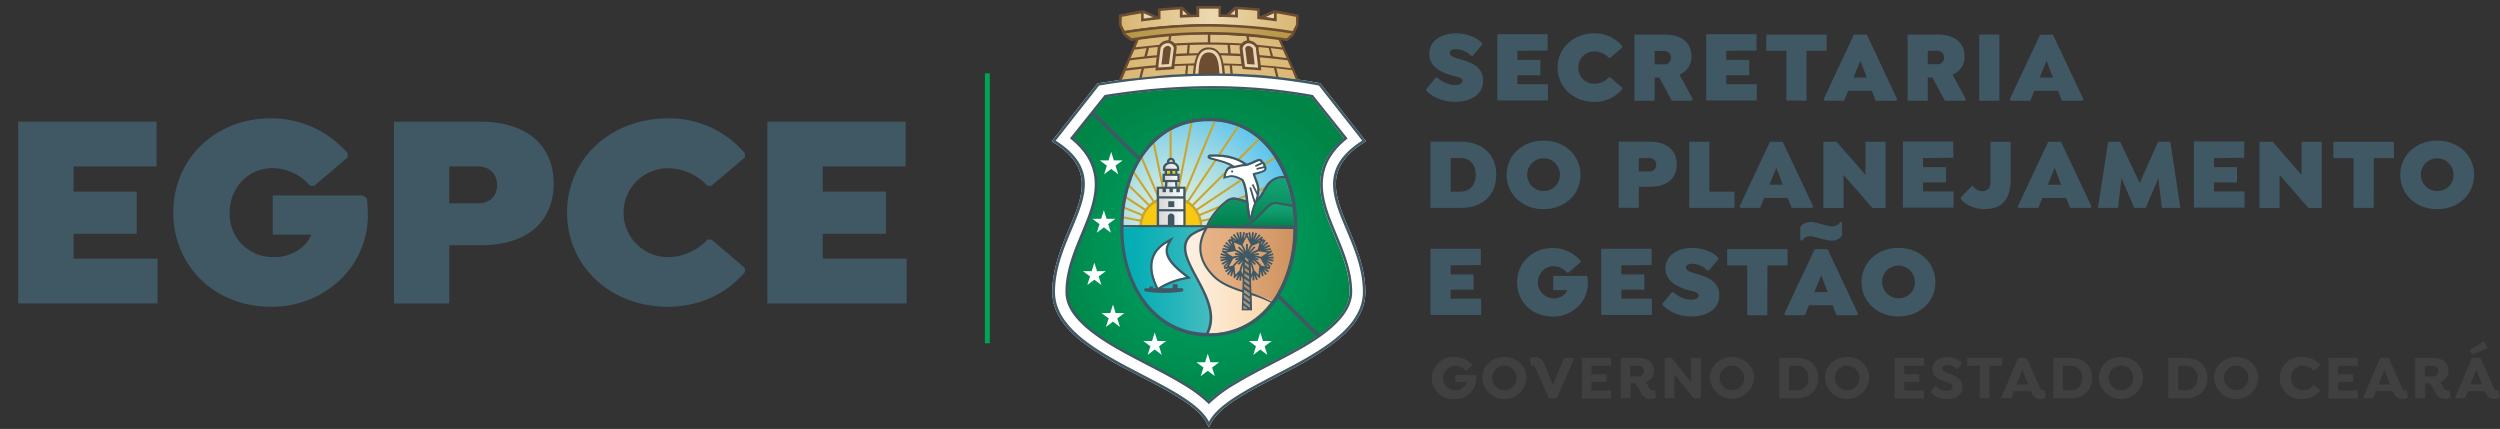 <svg id="Layer_1" data-name="Layer 1" xmlns="http://www.w3.org/2000/svg" xmlns:xlink="http://www.w3.org/1999/xlink" viewBox="0 0 831.29 142.62"><rect x="0" y="0" width="831.29" height="142.62" fill="#333333" stroke="none"/><defs><style>.cls-1,.cls-17,.cls-21,.cls-38,.cls-45{fill:none;}.cls-2{fill:#405864;}.cls-3{fill:#404041;}.cls-16,.cls-4{fill:#fff;}.cls-5{fill:#e9d5b0;}.cls-16,.cls-20,.cls-22,.cls-44,.cls-5{fill-rule:evenodd;}.cls-6{clip-path:url(#clip-path);}.cls-7{fill:url(#linear-gradient);}.cls-8{clip-path:url(#clip-path-2);}.cls-9{fill:url(#linear-gradient-2);}.cls-10{clip-path:url(#clip-path-3);}.cls-11{fill:url(#linear-gradient-3);}.cls-12{clip-path:url(#clip-path-4);}.cls-13{clip-path:url(#clip-path-5);}.cls-14{clip-path:url(#clip-path-6);}.cls-15{fill:url(#radial-gradient);}.cls-17{stroke:#fff;}.cls-17,.cls-21,.cls-38,.cls-45{stroke-miterlimit:2.61;stroke-width:0;}.cls-18{clip-path:url(#clip-path-7);}.cls-19{fill:url(#radial-gradient-2);}.cls-20{fill:#c9a42e;}.cls-21{stroke:#c9a42e;}.cls-22,.cls-37{fill:#f9c911;}.cls-23{clip-path:url(#clip-path-8);}.cls-24{clip-path:url(#clip-path-9);}.cls-25{fill:url(#linear-gradient-4);}.cls-26{clip-path:url(#clip-path-10);}.cls-27{clip-path:url(#clip-path-11);}.cls-28{fill:url(#linear-gradient-5);}.cls-29{clip-path:url(#clip-path-12);}.cls-30{clip-path:url(#clip-path-13);}.cls-31{fill:url(#linear-gradient-6);}.cls-32{clip-path:url(#clip-path-14);}.cls-33{clip-path:url(#clip-path-15);}.cls-34{fill:url(#linear-gradient-7);}.cls-35{clip-path:url(#clip-path-16);}.cls-36{fill:url(#linear-gradient-8);}.cls-38{stroke:#f9c911;}.cls-39{clip-path:url(#clip-path-18);}.cls-40{clip-path:url(#clip-path-19);}.cls-41{clip-path:url(#clip-path-20);}.cls-42{clip-path:url(#clip-path-21);}.cls-43{clip-path:url(#clip-path-22);}.cls-44{fill:#aa9176;}.cls-45{stroke:#aa9176;}.cls-46{fill:url(#linear-gradient-9);}.cls-47{fill:url(#linear-gradient-10);}.cls-48{fill:#6d4d32;}.cls-49{fill:#00a551;}</style><clipPath id="clip-path"><path class="cls-1" d="M430.93,5.05l-1.08-.21c-1.83-.37-3.72-.74-5.52-1a.34.34,0,0,0-.29.08.33.33,0,0,0-.13.26l-.06,1.43,0,.86c-1.49-.21-2.9-.36-4.39-.51l-1.19-.13V3.38A.36.36,0,0,0,418,3c-2.12-.21-4.3-.38-6.47-.52a.33.33,0,0,0-.27.1.34.34,0,0,0-.12.26V5.26c-1.88-.08-3.8-.14-5.74-.18V2.65A.36.36,0,0,0,405,2.3h-2.68c-1.25,0-2.53,0-3.79,0a.35.35,0,0,0-.35.35V5.1c-1.88.05-3.81.11-5.75.2V2.9a.35.35,0,0,0-.11-.26.38.38,0,0,0-.27-.1c-2.12.14-4.3.31-6.48.53a.35.35,0,0,0-.32.35V5.84c-2,.21-3.63.42-5.47.67V4.07a.37.37,0,0,0-.13-.27.34.34,0,0,0-.29-.08c-1.38.22-2.87.53-4.31.84l-2.44.49a.35.35,0,0,0-.29.35V8a.33.33,0,0,0,0,.17c.35.68.7,1.36,1.06,2a.36.36,0,0,0,.27.19.47.47,0,0,0,.17,0,175.56,175.56,0,0,1,27.06-2.27c9.15,0,18.12,1.08,28.78,2.75h.06a.34.34,0,0,0,.23-.08.35.35,0,0,0,.13-.27v-.32L431,8.59l.2-.38a.33.33,0,0,0,0-.17V5.4A.35.35,0,0,0,430.93,5.05Z"/></clipPath><linearGradient id="linear-gradient" x1="370.45" y1="6.21" x2="434.11" y2="6.21" gradientUnits="userSpaceOnUse"><stop offset="0" stop-color="#d7b46d"/><stop offset="0.51" stop-color="#ecd8b0"/><stop offset="0.52" stop-color="#ecd7af"/><stop offset="1" stop-color="#d7b46b"/></linearGradient><clipPath id="clip-path-2"><path class="cls-1" d="M373.51,10.8a182,182,0,0,1,29.23-2.46A144.22,144.22,0,0,1,430,10.8l-.5.83-1.75,1.65a196.7,196.7,0,0,0-26.27-2.19A178,178,0,0,0,376,13.28Z"/></clipPath><linearGradient id="linear-gradient-2" x1="373.21" y1="10.67" x2="430.44" y2="10.67" gradientUnits="userSpaceOnUse"><stop offset="0" stop-color="#b69544"/><stop offset="0.51" stop-color="#c6a765"/><stop offset="1" stop-color="#b79542"/></linearGradient><clipPath id="clip-path-3"><path class="cls-1" d="M372.35,27.13s14.67-1.72,30.44-2.06a147.36,147.36,0,0,1,28.93,2.17c0,.08-6.17-14.18-6.17-14.18s-10.42-1.32-22.89-1.64a141.89,141.89,0,0,0-24.45,1.75Z"/></clipPath><linearGradient id="linear-gradient-3" x1="372.02" y1="19.31" x2="432.27" y2="19.31" gradientUnits="userSpaceOnUse"><stop offset="0" stop-color="#dab772"/><stop offset="0.51" stop-color="#dfc18a"/><stop offset="1" stop-color="#dab772"/></linearGradient><clipPath id="clip-path-4"><path class="cls-1" d="M402.93,25a228.32,228.32,0,0,0-37.84,3.27L350.63,46.64c22,14-.23,29.48-.23,50.52s44.05,29.27,51.39,43.3c7.34-14,51.39-22.27,51.39-43.3s-22.25-36.5-.23-50.52L438.5,28.26A190.7,190.7,0,0,0,402.93,25Z"/></clipPath><clipPath id="clip-path-5"><path class="cls-1" d="M367.5,32.26,356.67,45.8c4.12,3.42,7.18,7.72,7.81,13.32.75,6.65-2.2,13.33-4.7,19.36s-5,12.13-5,18.68a10.79,10.79,0,0,0,.47,3.13c2.48,8,15,14.59,21.93,18.29,5.52,2.92,11.21,5.68,16.54,8.93a47,47,0,0,1,8.21,5.84,44.47,44.47,0,0,1,7.88-5.84c5.32-3.25,11-6,16.53-8.93,7.45-4,22.4-11.63,22.4-21.42,0-6.55-2.49-12.71-5-18.68s-5.38-12.7-4.64-19.35c.64-5.6,3.71-9.76,7.83-13.18L436.05,32.22a185.5,185.5,0,0,0-33.12-2.9,222,222,0,0,0-35.43,2.94"/></clipPath><clipPath id="clip-path-6"><rect class="cls-1" x="352.54" y="27.15" width="99.49" height="108.62"/></clipPath><radialGradient id="radial-gradient" cx="394.82" cy="82.55" r="52.81" gradientTransform="translate(2.03) scale(1.01 1)" gradientUnits="userSpaceOnUse"><stop offset="0" stop-color="#00a468"/><stop offset="0.39" stop-color="#009b5f"/><stop offset="1" stop-color="#008547"/></radialGradient><clipPath id="clip-path-7"><path class="cls-1" d="M373.39,76.93h56.77c.47-18.14-9-36.75-28.38-36.75s-28.86,18.61-28.39,36.75"/></clipPath><radialGradient id="radial-gradient-2" cx="384.91" cy="71.37" r="38.11" gradientTransform="translate(2.03) scale(1.01 1)" gradientUnits="userSpaceOnUse"><stop offset="0" stop-color="#dfefdf"/><stop offset="0.14" stop-color="#d6ece0"/><stop offset="0.37" stop-color="#bde4e2"/><stop offset="0.65" stop-color="#95d6e6"/><stop offset="0.99" stop-color="#5dc4ec"/><stop offset="1" stop-color="#5bc3ec"/></radialGradient><clipPath id="clip-path-8"><path class="cls-1" d="M373.37,75.73c0,1.35.06,2.7.18,4,6.57.21,15-.18,15.25,1.07,0,.17.38.08.68,0s.58-.17.41,0c-3,3.34.72,9.09,4.53,12,11.83,9.17,7.51,14.33-2.08,16.4a26.48,26.48,0,0,0,9.44,1.66c10.92,0,18.68-5.85,23.3-14.19C418,94,406,92.48,403.22,86.19c-.92-2.07,4.73-6,5.62-7.68,1.7-3.28-9.39-2.58-9.09-2.81l-26.18-.14c.08,0,0,.07-.2.17"/></clipPath><clipPath id="clip-path-9"><rect class="cls-1" x="370.75" y="73.84" width="56.85" height="39.42"/></clipPath><linearGradient id="linear-gradient-4" x1="371.15" y1="97.13" x2="426.66" y2="97.13" gradientUnits="userSpaceOnUse"><stop offset="0" stop-color="#fff"/><stop offset="0.18" stop-color="#fffbf6"/><stop offset="0.48" stop-color="#fdeedd"/><stop offset="0.85" stop-color="#fbdbb5"/><stop offset="1" stop-color="#fad2a3"/></linearGradient><clipPath id="clip-path-10"><path class="cls-1" d="M373.37,75.38c-1.47,7.78,1.91,19.85,9,27.38,5.79,6.18,14,8.85,17.35,8.36.67-.1,1.25.21,1.46-.19,7.28-13.72-19.28-29.08-.41-35.18,3.46-1.13-19.32-.18-27.37-.18"/></clipPath><clipPath id="clip-path-11"><rect class="cls-1" x="370.68" y="73.92" width="39.37" height="39.42"/></clipPath><linearGradient id="linear-gradient-5" x1="372.43" y1="93.07" x2="409.79" y2="93.07" gradientUnits="userSpaceOnUse"><stop offset="0" stop-color="#00adb3"/><stop offset="0.18" stop-color="#09afb5"/><stop offset="0.47" stop-color="#22b4b9"/><stop offset="0.84" stop-color="#4abdc1"/><stop offset="1" stop-color="#5ec1c5"/></linearGradient><clipPath id="clip-path-12"><path class="cls-1" d="M426.74,59.16c-6.72.07-5.89,8-10.53,8.54-1.09.11-4-1-5.92-1.25-2.6-.42-7.71,5.82-8.82,9.09h28.71a46.51,46.51,0,0,0-2.92-16.34,4.21,4.21,0,0,0-.5,0Z"/></clipPath><clipPath id="clip-path-13"><path class="cls-1" d="M426.74,59.16c-6.72.07-6.1,7.91-10.73,8.4-1.1.11-3.82-.81-5.72-1.11-2.6-.42-7.71,5.82-8.82,9.09h28.71a46.51,46.51,0,0,0-2.92-16.34,4.21,4.21,0,0,0-.5,0Z"/></clipPath><linearGradient id="linear-gradient-6" x1="416" y1="58.08" x2="416" y2="75.43" gradientUnits="userSpaceOnUse"><stop offset="0" stop-color="#15a476"/><stop offset="0.32" stop-color="#109c6d"/><stop offset="0.85" stop-color="#048654"/><stop offset="1" stop-color="#007f4c"/></linearGradient><clipPath id="clip-path-14"><path class="cls-1" d="M403.47,91.36c4.66,4.86,13.2,5.51,19.48,8.75,4.78-6.57,7.18-15.38,7.23-24.21l-28.58-.34c-2.6,4.06-4,9.66,1.87,15.8"/></clipPath><clipPath id="clip-path-15"><rect class="cls-1" x="395.25" y="74.62" width="39.08" height="28.03"/></clipPath><linearGradient id="linear-gradient-7" x1="396.95" y1="89.6" x2="430.79" y2="89.6" gradientUnits="userSpaceOnUse"><stop offset="0" stop-color="#e8b589"/><stop offset="0.31" stop-color="#e3ae80"/><stop offset="0.82" stop-color="#d49967"/><stop offset="1" stop-color="#ce915d"/></linearGradient><clipPath id="clip-path-16"><path class="cls-1" d="M415.05,75h15.12a49.81,49.81,0,0,0-.48-6.23c-1.46-.19-3.7-.73-5.28-.92l-.29,0c-2.58,0-4.16,4.13-9.07,7.17"/></clipPath><linearGradient id="linear-gradient-8" x1="424.08" y1="67.81" x2="424.08" y2="75.59" xlink:href="#linear-gradient-6"/><clipPath id="clip-path-18"><path class="cls-1" d="M388.6,53.68a.59.59,0,1,0,.59-.58.58.58,0,0,0-.59.58"/></clipPath><clipPath id="clip-path-19"><polygon class="cls-1" points="388.02 59.88 387.54 67.86 390.95 67.86 390.46 59.88 388.02 59.88"/></clipPath><clipPath id="clip-path-20"><rect class="cls-1" x="387.13" y="58.41" width="4.18" height="1.37"/></clipPath><clipPath id="clip-path-21"><polygon class="cls-1" points="392.13 62.75 392.13 63.88 390.98 63.88 390.98 62.75 389.82 62.75 389.82 63.88 388.67 63.88 388.67 62.75 387.51 62.75 387.51 63.88 386.35 63.88 386.35 62.75 385.2 62.75 385.2 74.76 393.28 74.76 393.28 63.88 393.28 62.75 392.13 62.75"/></clipPath><clipPath id="clip-path-22"><path class="cls-1" d="M387.27,55.86v.19h3.89v-.19c0-.79-.88-1.44-2-1.44s-1.94.64-1.94,1.44"/></clipPath><linearGradient id="linear-gradient-9" x1="385.16" y1="68.73" x2="393.57" y2="68.73" gradientUnits="userSpaceOnUse"><stop offset="0" stop-color="#dad9d8"/><stop offset="0.34" stop-color="#e1e1e1"/><stop offset="0.9" stop-color="#f5f7fa"/><stop offset="1" stop-color="#f9fcff"/></linearGradient><linearGradient id="linear-gradient-10" x1="387.31" y1="57.59" x2="391.6" y2="57.59" xlink:href="#linear-gradient-9"/></defs><path class="cls-2" d="M474.28,30.12v-.48l3.11-3.85h.47a9.59,9.59,0,0,0,5.78,2.5c1.62,0,2.67-.5,2.67-1.35,0-1.18-1.48-1.28-3.68-1.89-3.38-.95-7.37-2.84-7.37-7.17,0-4,3.62-6.79,8.82-6.79,3.72,0,7.1,1.42,8.76,3.28v.47l-3.15,3.72h-.47a7.8,7.8,0,0,0-5-2.23c-1.29,0-2.13.47-2.13,1.25,0,1.08,1.52,1.59,3,2,3.78,1.08,8.07,2.36,8.07,7.33,0,4.56-4.25,6.93-9.16,6.93C479.86,33.87,476.27,32.31,474.28,30.12Z"/><path class="cls-2" d="M504.56,16.9v3h7.64V25h-7.64v3H514.7v5.4H497.87v-22H514.6v5.4Z"/><path class="cls-2" d="M517.94,22.48c0-6.52,5.27-11.39,12.23-11.39a12,12,0,0,1,9.26,4.22v.48l-4,3.44h-.47a6.59,6.59,0,0,0-4.77-2.12,5.25,5.25,0,0,0-5.37,5.37,5.25,5.25,0,0,0,5.37,5.37,6.56,6.56,0,0,0,4.77-2.13h.47l4,3.45v.47a11.93,11.93,0,0,1-9.36,4.23C523.25,33.87,517.94,29,517.94,22.48Z"/><path class="cls-2" d="M562.89,33l-.31.5h-6.66l-4.15-7.7h-1.59v7.7h-6.69v-22h10.07c5.78,0,8.89,2.83,8.89,7.33a6.39,6.39,0,0,1-4,6Zm-12.71-11.6h3.11a2.12,2.12,0,0,0,2.33-2.16,2.21,2.21,0,0,0-2.33-2.3h-3.11Z"/><path class="cls-2" d="M574,16.9v3h7.64V25H574v3h10.14v5.4H567.34v-22h16.73v5.4Z"/><path class="cls-2" d="M600.7,33.46H594V16.9h-6.69V11.5h20.08v5.4H600.7Z"/><path class="cls-2" d="M630.84,33l-.3.5h-6.83l-1.28-3.31h-7.88l-1.35,3.31h-6.52l-.31-.5L616.48,11.5h4.26Zm-10.1-7.2-2.13-5.61-2.3,5.61Z"/><path class="cls-2" d="M653.68,33l-.3.5h-6.66l-4.16-7.7H641v7.7h-6.7v-22h10.07c5.78,0,8.89,2.83,8.89,7.33a6.38,6.38,0,0,1-4,6ZM641,21.36h3.1a2.12,2.12,0,0,0,2.34-2.16,2.21,2.21,0,0,0-2.34-2.3H641Z"/><path class="cls-2" d="M664.83,11.5v22h-6.69v-22Z"/><path class="cls-2" d="M692.75,33l-.31.5h-6.82l-1.29-3.31h-7.87l-1.36,3.31h-6.52l-.3-.5,10.1-21.46h4.26Zm-10.11-7.2-2.13-5.61-2.3,5.61Z"/><path class="cls-2" d="M497.53,58.11c0,6.63-4.42,11-11.62,11H475.67v-22h10.24C493.11,47.16,497.53,51.56,497.53,58.11Zm-6.82,0c0-3.58-2.13-5.58-5.07-5.58h-3.28V63.73h3.28C488.58,63.73,490.71,61.73,490.71,58.15Z"/><path class="cls-2" d="M501,58.15c0-6.53,5.27-11.39,12.26-11.39s12.27,4.86,12.27,11.39-5.27,11.39-12.27,11.39S501,64.67,501,58.15Zm17.71,0a5.45,5.45,0,1,0-5.45,5.37A5.3,5.3,0,0,0,518.69,58.15Z"/><path class="cls-2" d="M557.55,54.63c0,4.53-3,7.47-8.89,7.47h-3.72v7h-6.69v-22h10.41C554.44,47.16,557.55,50.14,557.55,54.63Zm-6.83.21a2.16,2.16,0,0,0-2.3-2.27h-3.48V57h3.48A2.12,2.12,0,0,0,550.72,54.84Z"/><path class="cls-2" d="M576.77,69.13H561.7v-22h6.69V63.73h8.38Z"/><path class="cls-2" d="M602.9,68.63l-.31.5h-6.83l-1.28-3.31H586.6l-1.35,3.31h-6.52l-.3-.5,10.1-21.47h4.26Zm-10.11-7.2-2.13-5.61-2.3,5.61Z"/><path class="cls-2" d="M627,47.16v22h-4.39l-9.6-11v11h-6.69v-22h4.39l9.6,11v-11Z"/><path class="cls-2" d="M639.45,52.57v3h7.64v5.07h-7.64v3h10.14v5.4H632.76v-22h16.73v5.41Z"/><path class="cls-2" d="M668.58,47.16v11.9c0,7.34-2.7,10.48-9,10.48-2.36,0-5.91-1.15-7.57-3.42v-.47l3.62-3.72h.47a3.92,3.92,0,0,0,3,1.66c1.82,0,2.8-1.12,2.8-3.18V47.16Z"/><path class="cls-2" d="M695.45,68.63l-.3.5h-6.83L687,65.82h-7.87l-1.35,3.31h-6.53l-.3-.5,10.11-21.47h4.25Zm-10.11-7.2-2.12-5.61-2.3,5.61Z"/><path class="cls-2" d="M718.87,69.13l-1.19-9.83-4.19,9.83h-3.85l-4.19-9.9-1.18,9.9h-6.66l3.38-22h4l6.49,13.73,6.12-13.73h4.06l3.34,22Z"/><path class="cls-2" d="M736.2,52.57v3h7.64v5.07H736.2v3h10.14v5.4H729.51v-22h16.73v5.41Z"/><path class="cls-2" d="M772,47.16v22h-4.39l-9.6-11v11h-6.69v-22h4.39l9.6,11v-11Z"/><path class="cls-2" d="M789.29,69.13H782.6V52.57h-6.7V47.16H796v5.41h-6.69Z"/><path class="cls-2" d="M798.14,58.15c0-6.53,5.27-11.39,12.27-11.39s12.27,4.86,12.27,11.39-5.28,11.39-12.27,11.39S798.14,64.67,798.14,58.15Zm17.71,0a5.44,5.44,0,1,0-5.44,5.37A5.3,5.3,0,0,0,815.85,58.15Z"/><path class="cls-2" d="M482.36,88.24v3H490v5.07h-7.64v3H492.5v5.41H475.67v-22H492.4v5.41Z"/><path class="cls-2" d="M528,94.05a10.8,10.8,0,0,1-3.42,8,11.91,11.91,0,0,1-8.35,3.21c-6.69,0-11.76-4.87-11.76-11.39s5.14-11.39,11.76-11.39a12.17,12.17,0,0,1,9.33,4.22v.47l-4,3.45H521a6.11,6.11,0,0,0-4.56-2.13,5.38,5.38,0,0,0,.17,10.75,5.08,5.08,0,0,0,3.14-1,4,4,0,0,0,1.39-1.76h-4.67V91.72h10.92l.47.41A17.65,17.65,0,0,1,528,94.05Z"/><path class="cls-2" d="M539.13,88.24v3h7.64v5.07h-7.64v3h10.14v5.41H532.44v-22h16.73v5.41Z"/><path class="cls-2" d="M552.81,101.46V101l3.11-3.85h.47a9.59,9.59,0,0,0,5.78,2.5c1.63,0,2.67-.51,2.67-1.35,0-1.18-1.48-1.29-3.68-1.89-3.38-1-7.37-2.84-7.37-7.17,0-4,3.62-6.79,8.82-6.79,3.72,0,7.1,1.42,8.76,3.28v.47l-3.15,3.72h-.47a7.77,7.77,0,0,0-5-2.23c-1.29,0-2.13.47-2.13,1.25,0,1.08,1.52,1.58,3,2,3.78,1.09,8.08,2.37,8.08,7.34,0,4.56-4.26,6.93-9.16,6.93A13.31,13.31,0,0,1,552.81,101.46Z"/><path class="cls-2" d="M587.65,104.8H581V88.24h-6.69V82.83h20.08v5.41h-6.7Z"/><path class="cls-2" d="M617.8,104.29l-.31.51h-6.82l-1.29-3.31h-7.87l-1.35,3.31h-6.53l-.3-.51,10.1-21.46h4.26ZM599,80l-.37-.24V75.53A3.81,3.81,0,0,1,602,73.84c2.29,0,5.24,1.42,7.16,1.42a3,3,0,0,0,2.74-1.42h.27l.34.24v4.19A3.74,3.74,0,0,1,609.11,80c-2.3,0-5.44-1.42-7.16-1.42A3,3,0,0,0,599.24,80Zm8.72,17.14-2.13-5.61-2.3,5.61Z"/><path class="cls-2" d="M619,93.82c0-6.53,5.28-11.39,12.27-11.39s12.27,4.86,12.27,11.39-5.27,11.39-12.27,11.39S619,100.34,619,93.82Zm17.71,0a5.44,5.44,0,1,0-5.44,5.37A5.3,5.3,0,0,0,636.75,93.82Z"/><path class="cls-3" d="M490.86,125.87a6.76,6.76,0,0,1-7,6.8,7,7,0,1,1,0-13.92,7.16,7.16,0,0,1,5.66,2.58v.23l-2,1.69h-.23a4.39,4.39,0,0,0-3.41-1.59,4,4,0,0,0,.07,8.09,3.66,3.66,0,0,0,3.73-2.7h-3.77v-2.37h6.73l.22.2A8.47,8.47,0,0,1,490.86,125.87Z"/><path class="cls-3" d="M492.87,125.71c0-4,3.16-7,7.35-7s7.35,3,7.35,7a7.36,7.36,0,0,1-14.7,0Zm11.42,0a4.07,4.07,0,1,0-4.07,4A4,4,0,0,0,504.29,125.71Z"/><path class="cls-3" d="M523.45,119.21l-5.8,13.21H515l-4.19-9.58c-.33-.76-.54-1-.81-1.14a.91.91,0,0,0-.66.06l-.21-.1-.55-2.19.08-.22a2.77,2.77,0,0,1,1.73-.5c1.64,0,2.5.83,3.16,2.4l2.81,6.87,3.74-9h3.2Z"/><path class="cls-3" d="M529.17,121.64v2.79h5V127h-5v2.83h6.55v2.64H526V119h9.77v2.64Z"/><path class="cls-3" d="M550.73,131.94l-.1.23a3.24,3.24,0,0,1-1.82.5c-2,0-2.75-1.18-3.61-2.85-.44-.85-1.18-2.44-2-2.44h-1v5H538.9V119h5.84c3.41,0,5.21,1.63,5.21,4.27a3.83,3.83,0,0,1-2.79,3.76,4.11,4.11,0,0,1,.78,1.16c.4.84.77,1.61,1.47,1.61a1.43,1.43,0,0,0,.54-.15l.2.1Zm-6-6.77a1.71,1.71,0,0,0,1.9-1.73,1.75,1.75,0,0,0-1.9-1.8h-2.64v3.53Z"/><path class="cls-3" d="M565.52,119v13.42h-2.34l-6.42-8v8h-3.22V119h2.31l6.45,8v-8Z"/><path class="cls-3" d="M568.56,125.71c0-4,3.15-7,7.34-7s7.35,3,7.35,7a7.36,7.36,0,0,1-14.69,0Zm11.41,0a4.07,4.07,0,1,0-4.07,4A4,4,0,0,0,580,125.71Z"/><path class="cls-3" d="M604.61,125.69c0,4-2.75,6.73-7.06,6.73h-5.89V119h5.89C601.86,119,604.61,121.68,604.61,125.69Zm-3.31,0a3.72,3.72,0,0,0-3.88-4.07h-2.54v8.14h2.54A3.72,3.72,0,0,0,601.3,125.71Z"/><path class="cls-3" d="M606.86,125.71c0-4,3.16-7,7.35-7s7.35,3,7.35,7a7.36,7.36,0,0,1-14.7,0Zm11.42,0a4.07,4.07,0,1,0-4.07,4A4,4,0,0,0,618.28,125.71Z"/><path class="cls-3" d="M633.19,121.64v2.79h5V127h-5v2.83h6.54v2.64H630V119h9.76v2.64Z"/><path class="cls-3" d="M642,130.35v-.29l1.48-1.77h.23a5.08,5.08,0,0,0,3.57,1.65c1.18,0,2-.54,2-1.32,0-1-1.23-1.28-2.72-1.8-1.82-.62-4-1.5-4-4.08s2.25-4,5-4a6,6,0,0,1,4.77,2v.31l-1.49,1.68h-.27a4,4,0,0,0-3-1.39c-1,0-1.75.44-1.75,1.2s1,1.22,2,1.61c2.19.76,4.75,1.59,4.75,4.44s-2.29,4.07-5.18,4.07A6.72,6.72,0,0,1,642,130.35Z"/><path class="cls-3" d="M661.54,121.64v10.78h-3.22V121.64h-4.17V119h11.58v2.64Z"/><path class="cls-3" d="M680.33,132l-.12.23a3.47,3.47,0,0,1-1.76.44,2.81,2.81,0,0,1-1.79-.56,5.54,5.54,0,0,1-1.41-2.05h-5.59l-.93,2.36h-3.39L671.08,119h2.79l4.29,9.62c.42.93.69,1.18,1.06,1.18a.9.9,0,0,0,.45-.15l.19.1Zm-9.78-4.17h3.82l-1.9-4.89Z"/><path class="cls-3" d="M695.65,125.69c0,4-2.74,6.73-7.06,6.73h-5.88V119h5.88C692.91,119,695.65,121.68,695.65,125.69Zm-3.3,0a3.72,3.72,0,0,0-3.88-4.07h-2.54v8.14h2.54A3.72,3.72,0,0,0,692.35,125.71Z"/><path class="cls-3" d="M697.91,125.71c0-4,3.16-7,7.35-7s7.35,3,7.35,7a7.36,7.36,0,0,1-14.7,0Zm11.42,0a4.07,4.07,0,1,0-4.07,4A4,4,0,0,0,709.33,125.71Z"/><path class="cls-3" d="M734,125.69c0,4-2.75,6.73-7.06,6.73H721V119h5.88C731.21,119,734,121.68,734,125.69Zm-3.3,0a3.72,3.72,0,0,0-3.88-4.07h-2.54v8.14h2.54A3.72,3.72,0,0,0,730.66,125.71Z"/><path class="cls-3" d="M736.21,125.71c0-4,3.16-7,7.35-7s7.35,3,7.35,7a7.36,7.36,0,0,1-14.7,0Zm11.42,0a4.07,4.07,0,1,0-4.07,4A4,4,0,0,0,747.63,125.71Z"/><path class="cls-3" d="M761.82,125.71a3.92,3.92,0,0,0,4,4,4.39,4.39,0,0,0,3.41-1.59h.23l2,1.66V130a7.16,7.16,0,0,1-5.66,2.63,7,7,0,1,1,0-13.92,7.16,7.16,0,0,1,5.62,2.62v.23l-2,1.65h-.23a4.39,4.39,0,0,0-3.41-1.59A3.92,3.92,0,0,0,761.82,125.71Z"/><path class="cls-3" d="M777.45,121.64v2.79h5V127h-5v2.83H784v2.64h-9.77V119H784v2.64Z"/><path class="cls-3" d="M800.72,132l-.12.23a3.44,3.44,0,0,1-1.76.44,2.81,2.81,0,0,1-1.79-.56,5.54,5.54,0,0,1-1.41-2.05h-5.59l-.93,2.36h-3.39L791.47,119h2.79l4.3,9.62c.41.93.68,1.18,1.05,1.18a.9.9,0,0,0,.45-.15l.19.1Zm-9.78-4.17h3.82l-1.9-4.89Z"/><path class="cls-3" d="M814.93,131.94l-.1.23a3.24,3.24,0,0,1-1.82.5c-2,0-2.75-1.18-3.61-2.85-.44-.85-1.18-2.44-2-2.44h-1v5H803.1V119h5.84c3.41,0,5.21,1.63,5.21,4.27a3.83,3.83,0,0,1-2.79,3.76,4.33,4.33,0,0,1,.78,1.16c.4.84.77,1.61,1.47,1.61a1.48,1.48,0,0,0,.54-.15l.2.1Zm-6-6.77a1.71,1.71,0,0,0,1.9-1.73,1.75,1.75,0,0,0-1.9-1.8h-2.64v3.53Z"/><path class="cls-3" d="M831.29,132l-.13.23a3.41,3.41,0,0,1-1.75.44,2.84,2.84,0,0,1-1.8-.56,5.42,5.42,0,0,1-1.4-2.05h-5.6l-.93,2.36H816.3L822,119h2.78l4.3,9.62c.41.93.68,1.18,1,1.18a.86.86,0,0,0,.45-.15l.19.1ZM822,117.8l-.71-1.2v-.22l4.42-2.77H826l1.2,1.94v.23l-4.92,2Zm-.54,10h3.82l-1.9-4.89Z"/><path class="cls-4" d="M444.28,59.77c.63-5.56,4.56-9.38,9.11-12.28l.81-.51L439,27.68l-.32-.06c-1.82-.35-3.64-.66-5.46-.95-5.54-.75-9.47-1.25-12.9-1.59l-2.82-.22h-.1l-.84-.06h-.23l-.22,0c-2.1-.13-4.2-.24-6.3-.31h0l-.75,0h0l-.63,0c-7.68-.16-14.47.1-19.31.39h0c-1.67.11-12.5,1.19-14.52,1.43l-.32,0c-2.46.34-7.51,1.12-9.36,1.41L349.71,47l.81.51c4.55,2.9,8.49,6.72,9.11,12.28s-2.33,11.8-4.39,16.76c-2.77,6.66-5.34,13.24-5.34,20.56a15.42,15.42,0,0,0,.7,4.63c1.51,4.87,5.27,8.79,9.23,11.9A100.1,100.1,0,0,0,375,123c5.39,2.86,11,5.56,16.19,8.74,3.47,2.11,8.09,5.24,10,8.89l.78,1.49.78-1.49c1.91-3.65,6.54-6.78,10-8.89,5.21-3.18,10.79-5.88,16.19-8.74a100.6,100.6,0,0,0,15.15-9.37c4-3.11,7.72-7,9.23-11.9a15.75,15.75,0,0,0,.7-4.63c0-7.32-2.58-13.9-5.34-20.56C446.61,71.57,443.67,65.22,444.28,59.77Z"/><polygon class="cls-5" points="420.55 5.68 423.62 6.15 423.65 4.29 420.55 5.68"/><polygon class="cls-5" points="393.15 3.21 393.12 5.01 394.9 4.89 393.15 3.21"/><polygon class="cls-5" points="408.97 4.87 410.76 4.98 410.72 3.19 408.97 4.87"/><g class="cls-6"><rect class="cls-7" x="370.45" width="63.66" height="12.43"/></g><g class="cls-8"><rect class="cls-9" x="373.21" y="8.06" width="57.24" height="5.22"/></g><g class="cls-10"><rect class="cls-11" x="372.02" y="10.89" width="60.24" height="16.82"/></g><path class="cls-5" d="M406,24.79l-8.84.11a31,31,0,0,1,.56-5,6.07,6.07,0,0,1,2.19-3.17,3.74,3.74,0,0,1,3.2-.49,4.36,4.36,0,0,1,2.48,2.13A9.92,9.92,0,0,1,406.71,22a10.79,10.79,0,0,1,0,2.84Z"/><path class="cls-5" d="M415.14,13.87c-1.41.09-2.68,1-2.58,2.12s.78,6.49.78,6.49l5.68.41-1-7.33S416.55,13.79,415.14,13.87Z"/><g class="cls-13"><g class="cls-14"><rect class="cls-15" x="351.6" y="27.15" width="101.57" height="110.81"/></g></g><path class="cls-1" d="M367.5,32.26,356.67,45.8c4.12,3.42,7.18,7.72,7.81,13.32.75,6.65-2.2,13.33-4.7,19.36s-5,12.13-5,18.68a10.79,10.79,0,0,0,.47,3.13c2.48,8,15,14.59,21.93,18.29,5.52,2.92,11.21,5.68,16.54,8.93a46.55,46.55,0,0,1,8,5.94,46.23,46.23,0,0,1,8-5.94c5.32-3.25,11-6,16.53-8.93,7.45-4,22.4-11.63,22.4-21.42,0-6.55-2.49-12.71-5-18.68s-5.44-12.71-4.7-19.36c.64-5.6,3.77-9.75,7.89-13.17L436.05,32.22a185.5,185.5,0,0,0-33.12-2.9,222,222,0,0,0-35.43,2.94"/><polygon class="cls-16" points="369.49 50.48 368.6 53.34 365.7 53.33 368.05 55.09 367.15 57.95 369.49 56.18 371.83 57.95 370.93 55.09 373.28 53.33 370.38 53.34 369.49 50.48"/><polygon class="cls-17" points="369.49 50.48 368.6 53.34 365.7 53.33 368.05 55.09 367.15 57.95 369.49 56.18 371.83 57.95 370.93 55.09 373.28 53.33 370.38 53.34 369.49 50.48"/><polygon class="cls-16" points="367.05 69.91 366.16 72.76 363.26 72.76 365.61 74.52 364.71 77.37 367.05 75.6 369.39 77.37 368.49 74.52 370.83 72.76 367.94 72.76 367.05 69.91"/><polygon class="cls-17" points="367.05 69.91 366.16 72.76 363.26 72.76 365.61 74.52 364.71 77.37 367.05 75.6 369.39 77.37 368.49 74.52 370.83 72.76 367.94 72.76 367.05 69.91"/><polygon class="cls-16" points="363.89 87.31 363 90.17 360.11 90.16 362.45 91.92 361.55 94.78 363.89 93.01 366.24 94.78 365.33 91.92 367.68 90.16 364.79 90.17 363.89 87.31"/><polygon class="cls-17" points="363.89 87.31 363 90.17 360.11 90.16 362.45 91.92 361.55 94.78 363.89 93.01 366.24 94.78 365.33 91.92 367.68 90.16 364.79 90.17 363.89 87.31"/><polygon class="cls-16" points="401.6 117.59 400.71 120.45 397.81 120.45 400.16 122.21 399.26 125.06 401.6 123.29 403.94 125.06 403.04 122.21 405.39 120.45 402.49 120.45 401.6 117.59"/><polygon class="cls-17" points="401.6 117.59 400.71 120.45 397.81 120.45 400.16 122.21 399.26 125.06 401.6 123.29 403.94 125.06 403.04 122.21 405.39 120.45 402.49 120.45 401.6 117.59"/><polygon class="cls-16" points="419.07 110.53 418.18 113.39 415.28 113.39 417.63 115.15 416.73 118 419.07 116.23 421.41 118 420.51 115.15 422.86 113.39 419.96 113.39 419.07 110.53"/><polygon class="cls-17" points="419.07 110.53 418.18 113.39 415.28 113.39 417.63 115.15 416.73 118 419.07 116.23 421.41 118 420.51 115.15 422.86 113.39 419.96 113.39 419.07 110.53"/><polygon class="cls-16" points="383.96 110.53 384.86 113.39 387.75 113.39 385.41 115.15 386.31 118 383.96 116.23 381.62 118 382.52 115.15 380.18 113.39 383.07 113.39 383.96 110.53"/><polygon class="cls-17" points="383.96 110.53 384.86 113.39 387.75 113.39 385.41 115.15 386.31 118 383.96 116.23 381.62 118 382.52 115.15 380.18 113.39 383.07 113.39 383.96 110.53"/><polygon class="cls-16" points="370.08 101.25 370.97 104.11 373.86 104.11 371.51 105.87 372.42 108.72 370.08 106.95 367.73 108.72 368.64 105.87 366.29 104.11 369.19 104.11 370.08 101.25"/><polygon class="cls-17" points="370.08 101.25 370.97 104.11 373.86 104.11 371.51 105.87 372.42 108.72 370.08 106.95 367.73 108.72 368.64 105.87 366.29 104.11 369.19 104.11 370.08 101.25"/><g class="cls-18"><rect class="cls-19" x="348.58" y="39.08" width="87.53" height="64.59"/></g><path class="cls-20" d="M373.38,75h16v.68h-16v-.16h0c0-.17,0-.34,0-.52"/><path class="cls-21" d="M373.38,75h16v.68h-16v-.16h0C373.37,75.39,373.38,75.22,373.38,75Z"/><path class="cls-20" d="M373.51,71.94l15.92,3.12-.14.66-15.82-3.1c0-.22,0-.45,0-.68"/><path class="cls-21" d="M373.51,71.94l15.92,3.12-.14.66-15.82-3.1C373.48,72.4,373.5,72.17,373.51,71.94Z"/><path class="cls-20" d="M373.86,68.72l15.64,6.37-.26.62-15.47-6.3.09-.69"/><path class="cls-21" d="M373.86,68.72l15.64,6.37-.26.62-15.47-6.3Z"/><path class="cls-20" d="M374.5,65.24l15.06,9.89-.38.57L374.34,66c.05-.24.1-.48.16-.71"/><path class="cls-21" d="M374.5,65.24l15.06,9.89-.38.57L374.34,66C374.39,65.71,374.44,65.47,374.5,65.24Z"/><path class="cls-20" d="M375.54,61.36l14.08,13.83-.49.48L375.31,62.09c.07-.24.15-.49.23-.73"/><path class="cls-21" d="M375.54,61.36l14.08,13.83-.49.48L375.31,62.09C375.38,61.85,375.46,61.6,375.54,61.36Z"/><path class="cls-20" d="M377.22,57l12.44,18.27-.57.37-12.2-17.9c.1-.25.21-.5.33-.74"/><path class="cls-21" d="M377.22,57l12.44,18.27-.57.37-12.2-17.9C377,57.48,377.1,57.23,377.22,57Z"/><path class="cls-20" d="M379.88,52.16l9.8,23.17-.63.26-9.63-22.73c.15-.24.3-.47.46-.7"/><path class="cls-21" d="M379.88,52.16l9.8,23.17-.63.26-9.63-22.73C379.57,52.62,379.72,52.39,379.88,52.16Z"/><path class="cls-20" d="M383.92,47.25l5.78,28.16-.67.13-5.69-27.7c.19-.2.38-.4.58-.59"/><path class="cls-21" d="M383.92,47.25l5.78,28.16-.67.13-5.69-27.7C383.53,47.64,383.72,47.44,383.92,47.25Z"/><path class="cls-20" d="M389.57,43.12l.13,32.36H389l-.13-32,.69-.38"/><path class="cls-21" d="M389.57,43.12l.13,32.36H389l-.13-32Z"/><path class="cls-20" d="M396.56,40.66l-6.88,34.9-.68-.13,6.83-34.62.73-.15"/><path class="cls-21" d="M396.56,40.66l-6.88,34.9-.68-.13,6.83-34.62Z"/><path class="cls-20" d="M404.29,40.29,389.64,75.63l-.63-.26,14.56-35.14.72.06"/><path class="cls-21" d="M404.29,40.29,389.64,75.63l-.63-.26,14.56-35.14Z"/><path class="cls-20" d="M412,42.19,389.6,75.69l-.57-.37,22.36-33.4.65.27"/><path class="cls-21" d="M412,42.19,389.6,75.69l-.57-.37,22.36-33.4Z"/><path class="cls-20" d="M418.84,46.52l-29.3,29.23-.49-.48,29.27-29.2.52.45"/><path class="cls-21" d="M418.84,46.52l-29.3,29.23-.49-.48,29.27-29.2Z"/><path class="cls-20" d="M424,52.71,389.48,75.79l-.39-.56,34.57-23.09c.13.18.25.38.37.57"/><path class="cls-21" d="M424,52.71,389.48,75.79l-.39-.56,34.57-23.09C423.79,52.32,423.91,52.52,424,52.71Z"/><path class="cls-20" d="M427.53,59.94,389.4,75.81l-.26-.62L427.3,59.3c.08.21.16.43.23.64"/><path class="cls-21" d="M427.53,59.94,389.4,75.81l-.26-.62L427.3,59.3C427.38,59.51,427.46,59.73,427.53,59.94Z"/><path class="cls-20" d="M429.52,67.64l-40.19,8.19-.14-.67L429.41,67c0,.22.08.44.11.66"/><path class="cls-21" d="M429.52,67.64l-40.19,8.19-.14-.67L429.41,67C429.45,67.2,429.49,67.42,429.52,67.64Z"/><path class="cls-20" d="M430.18,75.51l-40.93.31v-.67l40.93-.31c0,.22,0,.45,0,.67"/><path class="cls-21" d="M430.18,75.51l-40.93.31v-.67l40.93-.31C430.18,75.06,430.18,75.29,430.18,75.51Z"/><path class="cls-20" d="M389.35,65.19A10.41,10.41,0,0,1,399.84,75.5h-21a10.4,10.4,0,0,1,10.48-10.31"/><path class="cls-22" d="M389.35,66.08A9.42,9.42,0,0,1,399,75.27H379.73a9.42,9.42,0,0,1,9.62-9.19"/><g class="cls-23"><g class="cls-24"><rect class="cls-25" x="371.15" y="74.03" width="55.51" height="46.21"/></g></g><g class="cls-26"><g class="cls-27"><rect class="cls-28" x="372.43" y="74.96" width="37.36" height="36.22"/></g><path class="cls-1" d="M401.15,111.28h0A25.89,25.89,0,0,1,380,99.79c-4.51-6.44-7-15-7-24.22a.36.36,0,0,1,.36-.36h27.34a.36.36,0,0,1,.36.3.36.36,0,0,1-.25.39c-3.49,1.07-5.58,2.53-6.39,4.45-1.33,3.18,1,7.47,3.44,12,3.18,5.88,6.79,12.55,3.6,18.73A.36.36,0,0,1,401.15,111.28ZM373.73,75.92c.1,16.33,8.61,34,27.19,34.65,2.84-5.8-.63-12.22-3.69-17.88-2.54-4.69-4.94-9.12-3.47-12.61.72-1.73,2.33-3.1,4.89-4.16H373.73Z"/></g><g class="cls-30"><rect class="cls-31" x="400.77" y="58.08" width="30.47" height="17.36"/></g><path class="cls-16" d="M385.1,95.8c-3.77-7.67-1.84-12.43,3.42-15.35-2.39,4.22,1.09,7.78,6.14,11.72a25.33,25.33,0,0,0-9.43,3.56Z"/><g class="cls-32"><g class="cls-33"><rect class="cls-34" x="396.95" y="74.96" width="33.84" height="29.28"/></g></g><g class="cls-35"><rect class="cls-36" x="414.64" y="67.81" width="18.89" height="7.78"/></g><rect class="cls-37" x="387.31" y="56.42" width="3.81" height="1.99"/><rect class="cls-38" x="387.31" y="56.42" width="3.81" height="1.99"/><path class="cls-16" d="M403,52.1a19.91,19.91,0,0,1,7.26.87c1.8.65,2.49.62,4.15,2.18l-2.52,1.58c-2.54-2.81-5.71-3.3-9-4.24-1.37-.4-1.32-.36.08-.39"/><path class="cls-16" d="M413.32,55.13c2,.14,4.38-1.39,5.35-1.58.33-.06.94.53.65.81a15.39,15.39,0,0,1-1.61.75,12.82,12.82,0,0,1,1.8-.78c.49.08.8.88.58,1.05a21.29,21.29,0,0,0-2,.64,9.65,9.65,0,0,1,2-.64c.26,0,.56.81.19,1-1.11.71-2.58.74-3.75,1.26.44,1.76,1.6,3.77,1.54,5.59-.09,2.83-1.65,5.49-2.13,8.15-.19,1-.06,1.3-.27.1-.63-3.47-.86-9.62-2.49-11.89a8.82,8.82,0,0,0-2-1.07,8.11,8.11,0,0,0-1.9-.24c-.45.12-1.52.35-2,.48.14-.83.79-3.16,2.36-3Z"/><path class="cls-44" d="M414.08,85.4l-.06.91,1.22.89,0-1-1.09-.81Zm-.55,16.19,0,.91.1.07h1.24Zm.06-1.81,0,.93,2.13,1.58,0-1Zm.06-1.8,0,.94,2.06,1.49,0-1Zm.06-1.81,0,.93,1.92,1.45v-1Zm.06-1.81,0,1,1.81,1.32,0-1Zm.07-1.81-.06,1,1.69,1.26,0-1Zm.06-1.8-.06,1,1.57,1.14,0-1Zm.06-1.81-.06,1L415.35,91l0-1Zm.06-1.81-.06,1,1.34,1,0-1Z"/><path class="cls-45" d="M413.43,101.7l0,.9.1.08h1.24Zm.06-1.81,0,.9,2.13,1.59,0-.94Zm.06-1.81,0,.9,2,1.51,0-.95Z"/><polygon class="cls-46" points="393.57 75.04 385.15 75.04 385.15 62.42 393.54 62.42 393.57 75.04"/><path class="cls-47" d="M391,62.22l-3.58,0,.11-1.83-.19-.23,0-5.17a6.34,6.34,0,0,0,.81-.84c.39-.49.66-1.13,1.17-1.13.74,0,.53.59.85,1.07a14.26,14.26,0,0,0,1.25,1.4l.08,2.94.09,1.79-.75.16Z"/><rect class="cls-37" x="387.54" y="56.52" width="3.42" height="1.59"/><path class="cls-5" d="M388.28,13.85c1.41.08,2.68,1,2.58,2.11s-.77,6.49-.77,6.49l-5.69.41,1-7.33S386.87,13.76,388.28,13.85Z"/><path class="cls-48" d="M386.83,16.21c-.17,1.95-.43,3.29-.61,5.24,1-.09,1.71-.09,2.49-.16.24-1.92.43-3.35.67-5.27C388.89,14.9,387.6,15.05,386.83,16.21Z"/><path class="cls-48" d="M417.2,21.45c-.18-1.95-.43-3.29-.61-5.24-.77-1.16-2.06-1.31-2.55-.19.24,1.92.43,3.35.67,5.27C415.49,21.36,416.2,21.36,417.2,21.45Z"/><path class="cls-48" d="M405.5,24.62l-.05-.71h0c-.21-2.5-.4-6.48-3.53-6.48s-3.22,4.12-3.41,6.57h0l0,.6Z"/><path class="cls-48" d="M402,16.45c4.06,0,4.17,4.87,4.49,7.9a.9.9,0,0,0,0,.16l0,.09h.79l0-.23h0c-.07-.82-.15-1.71-.27-2.6l1.87,0,.24,2.6h0l.05.19h.73l0-.17h0l-.25-2.6,3.36.13.13,1,1.5.15c.84.08,1.68.09,2.51.16l2.24.18-.1-1.14c1.44.1,2.88.23,4.32.37l.7,2.74.09.42.73,0-.11-.69-.62-2.41,5.26.63L430.7,26h0l.11.24h0l.09.21.89.12v-.18h0L426,13.37l2,.32,2.13-1.8,1.53-3.24a17.75,17.75,0,0,0,.1-3.77c-1.18-.23-7.72-1.55-8.24-1.48l-4.64,2.08V2.8l-8.23-.66v0l-2.83,2.65-1.82,0V2l-8.23,0V4.79L396,4.85l-2.86-2.68L385,2.83V5.49L380.3,3.43c-.54-.07-7,1.22-8.23,1.45a17.68,17.68,0,0,0,.1,3.76c1.91,3.91.53,2.48,3.92,5l1.59-.24-5.61,13.16c0,.1,0,.07,0,.07v.18l.84-.12.12-.18h0l1.3-3h0l5.25-.62-.72,2.82,0,.1-.05.55h.69l.33-1.33.57-2.22c1.3-.13,2.6-.24,3.9-.35l-.1,1,2.24-.18c.83-.07,1.67-.08,2.51-.16l1.5-.15.12-1q1.9-.09,3.81-.15l-.2,2-.08,1h.74l0-.33v-.08h0l.25-2.64L397,21.8l.11-.74-6.51.27c.11-.88.23-1.76.35-2.64l7-.31A18.33,18.33,0,0,0,396.75,24h0l-.07.71h.75l0-.37h0C397.78,21.4,398,16.45,402,16.45Zm10.92-2c-3.5-.2-7-.31-10.49-.32V11.52c4,0,8,.19,12,.51l.23,1.4-.29.07A2.92,2.92,0,0,0,412.87,14.4Zm-.71,1.85c.07.52.14,1.05.2,1.57l-3.18-.13L409,14.94c1.15,0,2.3.09,3.44.16l-.08.18-.21.47Zm5,6.12c-.83-.06-1.67-.08-2.5-.16l-.75-.07-.09-.74c-.22-1.76-.46-3.51-.68-5.26l0-.25.1-.24a2.16,2.16,0,0,1,1.41-1.26,2.71,2.71,0,0,1,2.8,1.31l.13.2,0,.23c.16,1.75.45,3.48.61,5.23l.1,1.1Zm1.35-6.32-.05-.47,0,0c1.12.11,2.24.22,3.36.35l.69,2.7c-1.25-.13-2.49-.25-3.73-.35C418.62,17.51,418.53,16.78,418.47,16.05Zm10.74,6.58h-.13c-3.31-.44-6.64-.77-10-1l0-.31c-.07-.77-.17-1.53-.27-2.3,3.1.26,6.18.6,9.25,1Zm-1.5-3.4-.13,0-4.34-.54L422.55,16l4,.52Zm-1.55-3.52-.13,0-8.14-.87a3.82,3.82,0,0,0-2.52-1.41l-.22-1.32q5,.44,9.93,1.14ZM423.62,4.37l0,1.73c-1-.13-2-.26-2.92-.44Zm-12.91-1.1V4.92L409,4.85Zm-17.53,0,1.7,1.61-1.7.07ZM380.3,4.43l3.05,1.33-3.05.38ZM374,10.27c-1.33-2.55-1-1.62-1-4.66q3.21-.63,6.44-1.14V7.16q3.21-.45,6.44-.79V3.63q3.21-.31,6.44-.52V5.88c2.14-.1,4.29-.18,6.44-.22V2.88c2.14,0,4.28,0,6.43,0V5.64c2.15,0,4.29.1,6.44.2V3.08c2.15.14,4.29.31,6.44.52V6.32c2.15.23,4.29.5,6.44.8V4.44q3.21.52,6.44,1.17c0,3.12.3,2-1.09,4.71A182,182,0,0,0,401.09,8a176.41,176.41,0,0,0-27,2.26Zm2.31,2.43-2.15-1.57a169,169,0,0,1,55.47.06l-1.82,1.56-9.41-1.24A159.6,159.6,0,0,0,376.33,12.7Zm2.3.55c3.36-.48,6.72-.87,10.1-1.15l-.22,1.3a3.69,3.69,0,0,0-3,1.5l-7.9.83Zm-1.4,3.27h0l4-.51-.71,2.76-4.56.55Zm7.11,4.76,0,.42q-4.86.38-9.71,1l1.12-2.61h0c2.94-.4,5.89-.72,8.84-1C384.5,19.83,384.41,20.55,384.34,21.28Zm.62-5.23c-.07.77-.17,1.54-.27,2.31-1.1.09-2.2.2-3.3.31l.71-2.76,2.89-.29Zm5.36.09c-.22,1.75-.45,3.5-.68,5.26l-.09.74-.75.07c-.83.08-1.67.1-2.5.16l-1.12.09.1-1.1c.16-1.75.45-3.48.62-5.23l0-.23.12-.2a2.72,2.72,0,0,1,2.81-1.31,2.15,2.15,0,0,1,1.4,1.26l.1.24Zm.27-1.7a2.93,2.93,0,0,0-1.35-.9L389.5,12c4-.32,8.07-.5,12.13-.51v2.56C398,14.11,394.27,14.22,390.59,14.44Zm4.08,3.3c-1.21,0-2.42.1-3.62.17l.21-1.66.06-.5-.2-.47-.06-.13c1.28-.07,2.56-.14,3.85-.19Zm.76,0,.23-2.78c4.18-.14,8.36-.16,12.54,0l.23,2.76-2.83-.06a4.88,4.88,0,0,1,.42.74l6.45.26c.11.89.23,1.77.34,2.65l-6-.23.05.32c-.46-2.87-1.53-5.63-4.9-5.63a4,4,0,0,0-3.62,1.92Z"/><rect class="cls-2" x="388.46" y="66.92" width="2" height="1.93"/><path class="cls-2" d="M393.19,96.91a.65.65,0,0,0,0-1.07h-1.63v-1a.38.38,0,0,0-.37-.37h-.9a.38.38,0,0,0-.38.37v1h-3.69a25.6,25.6,0,0,1,8.31-3l1.56-.32-1.25-1c-2.22-1.73-6.21-4.8-6.51-7.8A4.59,4.59,0,0,1,389,81l1.29-2.29L388,80c-6.55,3.65-6.62,9.67-3.61,15.84h-.95v-.56h-1.26v.56h-1.43c-.37.29-.37.64,0,1.07A39.38,39.38,0,0,0,393.19,96.91Zm-4.83-16.27c-2.39,4.21,1,7.58,6,11.51a24.46,24.46,0,0,0-9.26,3.53C381.56,88.49,383.12,83.55,388.36,80.64Z"/><path class="cls-2" d="M409.73,56.66a.35.35,0,0,0-.36.33.36.36,0,0,0,.32.39.36.36,0,0,0,0-.72Z"/><path class="cls-2" d="M444.28,59.77c.63-5.56,4.56-9.38,9.11-12.28l.81-.51L439,27.68l-.32-.06c-1.82-.35-3.64-.66-5.46-.95-5.54-.75-9.47-1.25-12.9-1.59l-2.82-.22h-.1l-.84-.06h-.23l-.22,0c-2.1-.13-4.2-.24-6.3-.31h0l-.75,0h0l-.63,0c-7.68-.16-14.47.1-19.31.39h0c-1.67.11-12.5,1.19-14.52,1.43l-.32,0c-2.46.34-7.51,1.12-9.36,1.41L349.71,47l.81.51c4.55,2.9,8.49,6.72,9.11,12.28s-2.33,11.8-4.39,16.76c-2.77,6.66-5.34,13.24-5.34,20.56a15.42,15.42,0,0,0,.7,4.63c1.51,4.87,5.27,8.79,9.23,11.9A100.1,100.1,0,0,0,375,123c5.39,2.86,11,5.56,16.19,8.74,3.47,2.11,8.09,5.24,10,8.89l.78,1.49.78-1.49c1.91-3.65,6.54-6.78,10-8.89,5.21-3.18,10.79-5.88,16.19-8.74a100.6,100.6,0,0,0,15.15-9.37c4-3.11,7.72-7,9.23-11.9a15.75,15.75,0,0,0,.7-4.63c0-7.32-2.58-13.9-5.34-20.56C446.61,71.57,443.67,65.22,444.28,59.77ZM402,140.23c-7.31-14-51.19-22.18-51.19-43.14s22.17-36.35.23-50.33l14.4-18.3q38.73-6.51,73.12,0l14.4,18.3c-21.94,14,.22,29.38.22,50.33S409.27,126.26,402,140.23Z"/><polygon class="cls-5" points="380.27 6.18 383.47 5.77 380.27 4.38 380.27 6.18"/><path class="cls-2" d="M444.59,78.14c-2.42-5.84-5.34-12.42-4.61-18.87.59-5.25,3.44-9.35,7.47-12.69l.64-.54L436.55,31.59l-.33-.06c-22.71-4.1-45.84-3.63-68.58,0l-.34.06L355.78,46l.65.54c4,3.34,6.88,7.44,7.47,12.69.72,6.45-2.19,13-4.62,18.87-2.52,6.07-5,12.28-5,18.93a11.61,11.61,0,0,0,.51,3.37c2.56,8.24,15,14.86,22.27,18.73,5.49,2.91,11.11,5.64,16.42,8.87a45.78,45.78,0,0,1,7.87,5.8l.61.59.61-.59a46.1,46.1,0,0,1,7.86-5.8c5.32-3.23,10.93-6,16.42-8.87,7.92-4.2,22.78-11.89,22.78-22.1C449.61,90.42,447.11,84.21,444.59,78.14Zm-18.17,40.27c-5.5,2.91-11.16,5.67-16.47,8.9a46.67,46.67,0,0,0-8,5.91,46.35,46.35,0,0,0-8-5.91c-5.3-3.23-11-6-16.46-8.9-6.95-3.68-19.38-10.28-21.85-18.22a10.68,10.68,0,0,1-.47-3.12c0-6.52,2.49-12.66,4.95-18.6s5.43-12.67,4.68-19.29c-.63-5.58-3.67-9.86-7.78-13.26l6.15-7.7,15.09,14.89c-9.57,16.12-7.28,42,7.13,53.24a26.27,26.27,0,0,0,16.57,5.53c10.46,0,18.14-5.14,23-12.68l12.8,12.62A116.45,116.45,0,0,1,426.42,118.41Zm-21.9-78a2,2,0,0,1,.31,0,25.71,25.71,0,0,1,6,1.33h0l.58.21.09,0h0l.64.27h0l.13.07.19.07.14.07a24.77,24.77,0,0,1,5.22,3.2l.05,0c.25.2.62.51,1,.88h0l.31.29.1.09a29.14,29.14,0,0,1,4.29,5.07h0l0,.05.07.09h0l.36.56h0c-.06-.08-.11-.16-.16-.24l.16.24h0l0,0,0,.07h0A35.81,35.81,0,0,1,427,58.49h-.22a6.9,6.9,0,0,0-6.17,3.65c0,.07-.37.65-.6,1a17.8,17.8,0,0,1-1.62,2.55,12.21,12.21,0,0,0,.29-1.39c0-.21.05-.42.07-.64h0c0-.27,0-.76,0-.76,0-1.68-.87-3.2-1.38-4.79A12.23,12.23,0,0,0,420.63,57a1.41,1.41,0,0,0,.23-1.94,2.61,2.61,0,0,0-.13-.5,3.54,3.54,0,0,0-.23-.39,1.78,1.78,0,0,0-.5-.45,1.45,1.45,0,0,0-1.5-.88,6.77,6.77,0,0,0-1.54.61c-.61.28-1.21.56-1.84.78l-.57.17a16.23,16.23,0,0,0-2.15-1.31h0c-.24-.12-.51-.24-.93-.42-.23-.09-.45-.18-.69-.26a17.32,17.32,0,0,0-4.76-1h0c-.54,0-1-.05-1.81-.07h-.86c-.59,0-1.68-.14-1.8.69s1,1,1.53,1.13l.06,0,1.6.44h0a19.66,19.66,0,0,1,4.49,1.62,2.48,2.48,0,0,0-1.8,1.55l-.15.37a8.94,8.94,0,0,0-.4,1.42h0l-.16.92,1.13-.31c.48-.13,1-.19,1.52-.31a6,6,0,0,1,1.54.3h0a11.2,11.2,0,0,1,1.13.47l.09,0a1.88,1.88,0,0,1,.77.49h0l0,.07,0,0v0a14.19,14.19,0,0,1,1.13,4.38h0v.11h0l.08.7h0c0,.27.06.53.09.76l0,.37-1.14-.31-.31-.08h0l-.07,0c-.37-.1-1.13-.29-1.54-.38l-.76-.15A4.84,4.84,0,0,0,407.19,67c-.28.21-.56.44-.83.68a22.72,22.72,0,0,0-1.88,1.93h0l-.29.35c-.47.58-.88,1.12-1.33,1.74-.19.27-.38.55-.55.83h0c-.23.37-.42.71-.56,1a13.5,13.5,0,0,0-.65,1.33h-6.88V62.07h-2.69l-.09-1.5h.8V57.75h-.7v-.9h.56v-.92a2.11,2.11,0,0,0-1.41-1.9l0-.27a1.3,1.3,0,0,0-.91-1.24,1.49,1.49,0,0,0-.36-.05h-.32a1.31,1.31,0,0,0-1.06,1.28l0,.29a2.09,2.09,0,0,0-1.36,1.88v.92h.55v.9h-.69v2.82h.85l-.09,1.5h-2.68V74.83h-11c0-.18,0-.35,0-.52a4.1,4.1,0,0,1,0-.66c0-.69.07-.87.13-1.71h0c0-.13,0-.26,0-.39s0-.2,0-.31a29.56,29.56,0,0,1,.41-3.29c0-.22.07-.44.1-.64h0c.18-1,.36-1.82.53-2.56.09-.39.16-.7.25-1l0-.1c.09-.38.2-.76.35-1.3s.35-1.14.55-1.71c.14-.4.28-.81.43-1.21l0-.11a18.23,18.23,0,0,1,1-2.48l.09-.18a35.07,35.07,0,0,1,2-3.63v0a20.75,20.75,0,0,1,1.86-2.66l.34-.43.09-.12a19.36,19.36,0,0,1,2.36-2.56l.07-.06a25.73,25.73,0,0,1,3.77-3l.08-.06a14.56,14.56,0,0,1,1.57-.91l.41-.21a24.41,24.41,0,0,1,4.55-1.77l.08,0a17.37,17.37,0,0,1,2-.46h0a27.55,27.55,0,0,1,5.15-.47h.32l1.1,0,.37,0h0Zm-30.9,35.14h27a20.61,20.61,0,0,0-2.46.93l-.21.1-.63.33c-.24.13-.47.27-.68.41h0a5.75,5.75,0,0,0-3,5,10,10,0,0,0,.42,2.72h0l.09.3,0,0c.1.33.22.68.35,1,.44,1.14,1,2.23,1.51,3.32.4.78.81,1.55,1.23,2.33,1.81,3.38,3.81,6.92,4.62,10.7a12.24,12.24,0,0,1-.29,6.73v0c-.09.24-.19.48-.29.72s-.17.36-.26.54h0c-.7,0-1.4-.07-2.1-.14a24.85,24.85,0,0,1-10.64-3.59c-10.43-6.5-15-19.81-14.68-31.46v0Zm14.09-11.64V62.79h1.15v1.13H390V62.79h1.16v1.13h1.14V62.79h1.16v2.47h-8.06V62.79h1.15v1.13Zm1.7-9.43h0c1.06,0,1.94.65,1.94,1.44v.19h-3.88v-.19C387.47,55.14,388.34,54.49,389.41,54.49Zm-.61-.73a.59.59,0,0,1,1.17,0v.06a2.71,2.71,0,0,0-.56,0,3.15,3.15,0,0,0-.61.06Zm2,3.09v.9h-.95v-.9Zm-1.75,0v.9h-1v-.9Zm2.47,1.63v1.36h-4.16V58.48Zm-.71,3.59h-2.69l.1-1.5h2.5Zm2.69,4v3.48h-8.06V66Zm0,4.24v4.49h-3V72.31a1.1,1.1,0,1,0-2.16,0v2.45h-2.91V70.27Zm8.44,40.54c2.45-5.16.58-10.36-1.92-15.3-1.43-2.84-3.08-5.59-4.23-8.19-.75-1.7-1.55-3.89-1.24-5.81a4.94,4.94,0,0,1,2.22-3.39,16.24,16.24,0,0,1,3.08-1.5h0l.11-.05.44-.15c-2.91,5.46-1.81,10.68,2.69,15.38,2.56,2.68,6.22,4.11,10,5.36l-.2,6h3.42l0-.6c0-1.47-.07-3-.11-4.42a42.83,42.83,0,0,1,6.39,2.47,25.06,25.06,0,0,1-20.64,10.21h0ZM416.07,87l1.12,1.14.43-.41-1.25-1.28a7,7,0,0,1,2.35,2l0,.17,0,.2-.25,2.59L417.19,90l-.14-.1-.06-.21A13.68,13.68,0,0,0,416.07,87Zm.42,3.16L416,91.38c0-1.15-.08-2.29-.11-3.44a20,20,0,0,1,.62,2.09l0,0Zm.67-3.94,1.19.39.18-.56-1.43-.47a7.52,7.52,0,0,1,1.95.34l.13.06.07.13,1.42,2.48-1.28-.26h0l0,0A7.88,7.88,0,0,0,417.16,86.2Zm2.28-.85-.09,0-.08,0A7.82,7.82,0,0,0,417,85l1.62-.27-.1-.58-1.9.32a11.7,11.7,0,0,1,1.68-.82l.16-.08.22,0,2.76.44ZM419,80l-.7.28.78-.57Zm-.19.71-.59,2.21V83l-.09,0a11,11,0,0,0-2.54,1.36l1.87-2.12L417,81.9l-1.65,1.87a8.69,8.69,0,0,1,1-2l.09-.12.13,0Zm-5.28,20,0-.89,2.07,1.53,0,.94Zm1.28,1.88H413.6l-.1-.08,0-.89Zm.41-14.47,0,.94-1.29-1,0-.9Zm-1.2-1.82,0-.82,0,0,1.09.81,0,.94ZM415.31,90l0,.94-1.41-1,0-.9Zm.06,1.89,0,1-1.54-1.14,0-.9Zm.06,1.89,0,1-1.66-1.23,0-.9Zm.06,1.9,0,.94-1.78-1.32,0-.9Zm.07,1.89,0,1-1.9-1.42,0-.9Zm.05,1.89,0,.94-2-1.5,0-.9Zm.23-18a8.73,8.73,0,0,0-.91,1.77V81.13h-.6v2.61a9.05,9.05,0,0,0-1.13-2.32l0-.16,1.32-2.52,1.36,2.61v.08Zm-2.15,2.19L412.06,82l-.43.41,2.15,2.19h0A10.15,10.15,0,0,0,411,83.05l-.1-.14-.61-2.28,2.22.9.14.07.08.11A8.81,8.81,0,0,1,413.69,83.69Zm-3.64-3.77-.08-.27.74.54Zm.36,3.65.16,0,.15,0,1.68.81-1.67-.28-.1.58,1.62.27a8.49,8.49,0,0,0-2.24.39h-.08l-.08,0L407.8,84ZM410,86.09l.09-.12.12-.06a7.84,7.84,0,0,1,2-.35l-1.49.5.19.56,1.21-.41a8.45,8.45,0,0,0-2.13,2l-.07.06,0,.07-1.29.26Zm.54,2.34a7.62,7.62,0,0,1,2.12-1.86l-1.1,1.09.42.42,1.38-1.37a11.27,11.27,0,0,0-1.15,3.07h0l-.05.12-.09.11-1.3,1.34-.26-2.59v-.19Zm2.27,1.4a14.44,14.44,0,0,1,.55-1.75l-.11,3.17-.48-1.11V90Zm3.31,7.54c-.06-1.54-.11-3.07-.16-4.61l.53-1.21,0,1.69h.6l0-1.61.58,1.52.56-.21-.62-1.61,1.15,1.2.44-.41-.2-.2.17-1.74.46,1.69.58-.15-.45-1.65,1,1.39.49-.34-1.09-1.54,1.5,1,.33-.5-1.41-.9.47.1.17.3.35-.19.64.13.12-.58-.17,0,.36-.34-1.45-1.49,1.77,1,.31-.51-2-1.12,2.17.48.13-.57-1.79-.4,1.84-.06,0-.59-2.05.07,2-.64-.19-.56-1.95.63,1-.66h0l.73-.49-.34-.49-.54.36-1.45-.22,1.89-.21-.07-.59-2.14.24,1.94-.83-.24-.54-2,.83,1.61-1.37-.39-.44-1.6,1.36,1.14-1.81-.5-.31,0,0-.07-.19-.58.23.09-.31-.21-.05.39-.29-.36-.47L417.77,80l1.38-1.78-.48-.35-1.5,1.93.83-2.26-.57-.2-.69,1.9.18-2-.6-.06-.2,2.23-.44-2.21-.59.11.44,2.2-.7-1.35.26-.5-.53-.27-.06.13,0,0-.53.27.22.41-.66,1.26.44-2.19-.58-.11-.45,2.21-.2-2.23-.59,0,.18,2-.7-1.91-.56.2.83,2.27-1.51-1.94-.47.36,1.38,1.77-1.86-1.36-.36.48.49.35-.25.07.06.24-.61-.25-.11.28-.44.27,1.14,1.81-1.6-1.36-.39.44L409,82.2,407,81.37l-.24.54,1.94.83-2.15-.24-.06.59,1.89.21-1.3.2-.51-.34-.33.49.52.35,0,.14.16,0,1,.68L406,84.17l-.19.56,2,.64-2.05-.07,0,.59,1.83.06-1.79.4.13.57,2.18-.48-1.95,1.12.3.51,1.78-1-1.45,1.49.35.34-.17,0,.13.58.63-.13.35.19.17-.3.48-.1-1.41.9.32.5,1.5-1L408,91.13l.49.34,1-1.39-.44,1.65.58.15.45-1.69.18,1.74-.2.2.43.41,1.15-1.2L411,93l.56.21.58-1.52,0,1.61h.6l0-1.69.48,1.08-.13,3.77c-3.64-1.21-7.09-2.59-9.5-5.11-5.52-5.76-4.59-11-2.3-15h0v0h0v0h0v0h0l.1-.17h0l.1-.17h0l.09-.15h0l1.34,0,27.12.31h0c0,8.81-2.44,17.57-7.2,24.13A43.57,43.57,0,0,0,416.15,97.37Zm4.67-9.74L422,88.84l-.55-.11Zm-1.55-6.21.26-1,.49-.19Zm-9.44,0L409,80.15l.52.21Zm-1.36,6.21-.63,1.1-.55.11ZM430.21,75H415.14c5.07-3.14,6.58-7.44,9.33-7.12,1.57.18,3.79.73,5.25.92h0a48.25,48.25,0,0,1,.48,6.14Zm-.94-7c-.73-.12-1.46-.26-2.18-.4s-1.68-.33-2.53-.43a3.1,3.1,0,0,0-1,0c-1.54.29-2.84,1.79-3.85,2.87a24.87,24.87,0,0,1-5,4.32l-1.18.63-11.67-.13c1.52-3.38,6.09-8.73,8.5-8.35,1.18.19,2.75.67,4,1,.14,1.37.27,2.75.51,4.09.09.49.05,1.45.88,1.42s.72-1,.81-1.48A31,31,0,0,1,418,67.12c3-1.94,3.07-7.84,8.81-7.9a3,3,0,0,1,.52,0h0A43.73,43.73,0,0,1,429.61,68ZM409.82,56l3.43-.71c2,.14,4.42-1.53,5.39-1.71a.75.75,0,0,1,.66.41l-2,1,.26.53,2.2-1a1,1,0,0,1,.37.8l-2.36.57.13.57,2.5-.58a.54.54,0,0,1-.15.61c-1.1.71-2.57.74-3.73,1.25.44,1.76,1.59,3.76,1.54,5.57,0,.19,0,.38,0,.57l-1.29-2.68-.54.26,1.68,3.42a18.73,18.73,0,0,1-.51,1.88L416,62.24l-.57.16L417,67.65a25.61,25.61,0,0,0-1.11,3.71c-.19,1,0,1.27-.23.07-.61-3.45-.65-9.55-2.27-11.82a10.49,10.49,0,0,0-2.21-1,6.63,6.63,0,0,0-1.88-.36c-.45.12-1.29.29-1.73.41C407.72,57.79,408.25,55.83,409.82,56Zm-6.54-3.5c-1.36-.4-1.3-.36.08-.39a20,20,0,0,1,7.17,1,13.76,13.76,0,0,1,2.93,1.45h-.26l-2.8.58C408.25,53.69,405.79,53.24,403.28,52.52Zm35.47,58.6-13.14-13c9.7-16.2,7.25-42.36-7.41-53.58a26.19,26.19,0,0,0-16.27-5.35c-10.47,0-18.16,5.21-23.06,12.83l-15-14.78,3.89-4.87c22.66-3.65,45.65-4.13,68.28,0l10.82,13.54c-4.1,3.4-7.15,7.68-7.78,13.26-.74,6.62,2.19,13.29,4.68,19.29s5,12.08,5,18.6C448.73,102.5,444.12,107.28,438.75,111.12Z"/><rect class="cls-49" x="327.5" y="24.41" width="1.62" height="89.74"/><path class="cls-2" d="M24.46,55.35v8.37h21v14h-21V86H52.37v14.88H6.05V40.46h46V55.35Z"/><path class="cls-2" d="M122.32,71.35a29.65,29.65,0,0,1-9.39,21.85A32.77,32.77,0,0,1,90,102c-18.42,0-32.37-13.39-32.37-31.35S71.72,39.35,90,39.35A33.52,33.52,0,0,1,115.62,51v1.31l-11.16,9.48h-1.3A16.86,16.86,0,0,0,90.6,55.9c-7.81,0-14.23,6.24-14.23,14.89a14.27,14.27,0,0,0,14.7,14.69,14.08,14.08,0,0,0,8.65-2.69A11,11,0,0,0,103.53,78H90.69v-13h30.05L122,66A49.71,49.71,0,0,1,122.32,71.35Z"/><path class="cls-2" d="M184.09,61c0,12.46-8.37,20.56-24.47,20.56H149.39v19.34H131V40.46h28.64C175.53,40.46,184.09,48.65,184.09,61Zm-18.79.56c0-4.09-2.89-6.23-6.33-6.23h-9.58V67.62H159C162.41,67.62,165.3,65.58,165.3,61.58Z"/><path class="cls-2" d="M188.56,70.69c0-17.95,14.51-31.34,33.67-31.34A33,33,0,0,1,247.71,51v1.31l-11.16,9.48h-1.3a18.09,18.09,0,0,0-13.12-5.86,14.79,14.79,0,1,0,0,29.58,18.05,18.05,0,0,0,13.12-5.86h1.3l11.16,9.49v1.3C242,97.2,233.2,102,222,102,203.16,102,188.56,88.65,188.56,70.69Z"/><path class="cls-2" d="M273.58,55.35v8.37h21v14h-21V86h27.9v14.88H255.16V40.46h46V55.35Z"/></svg>